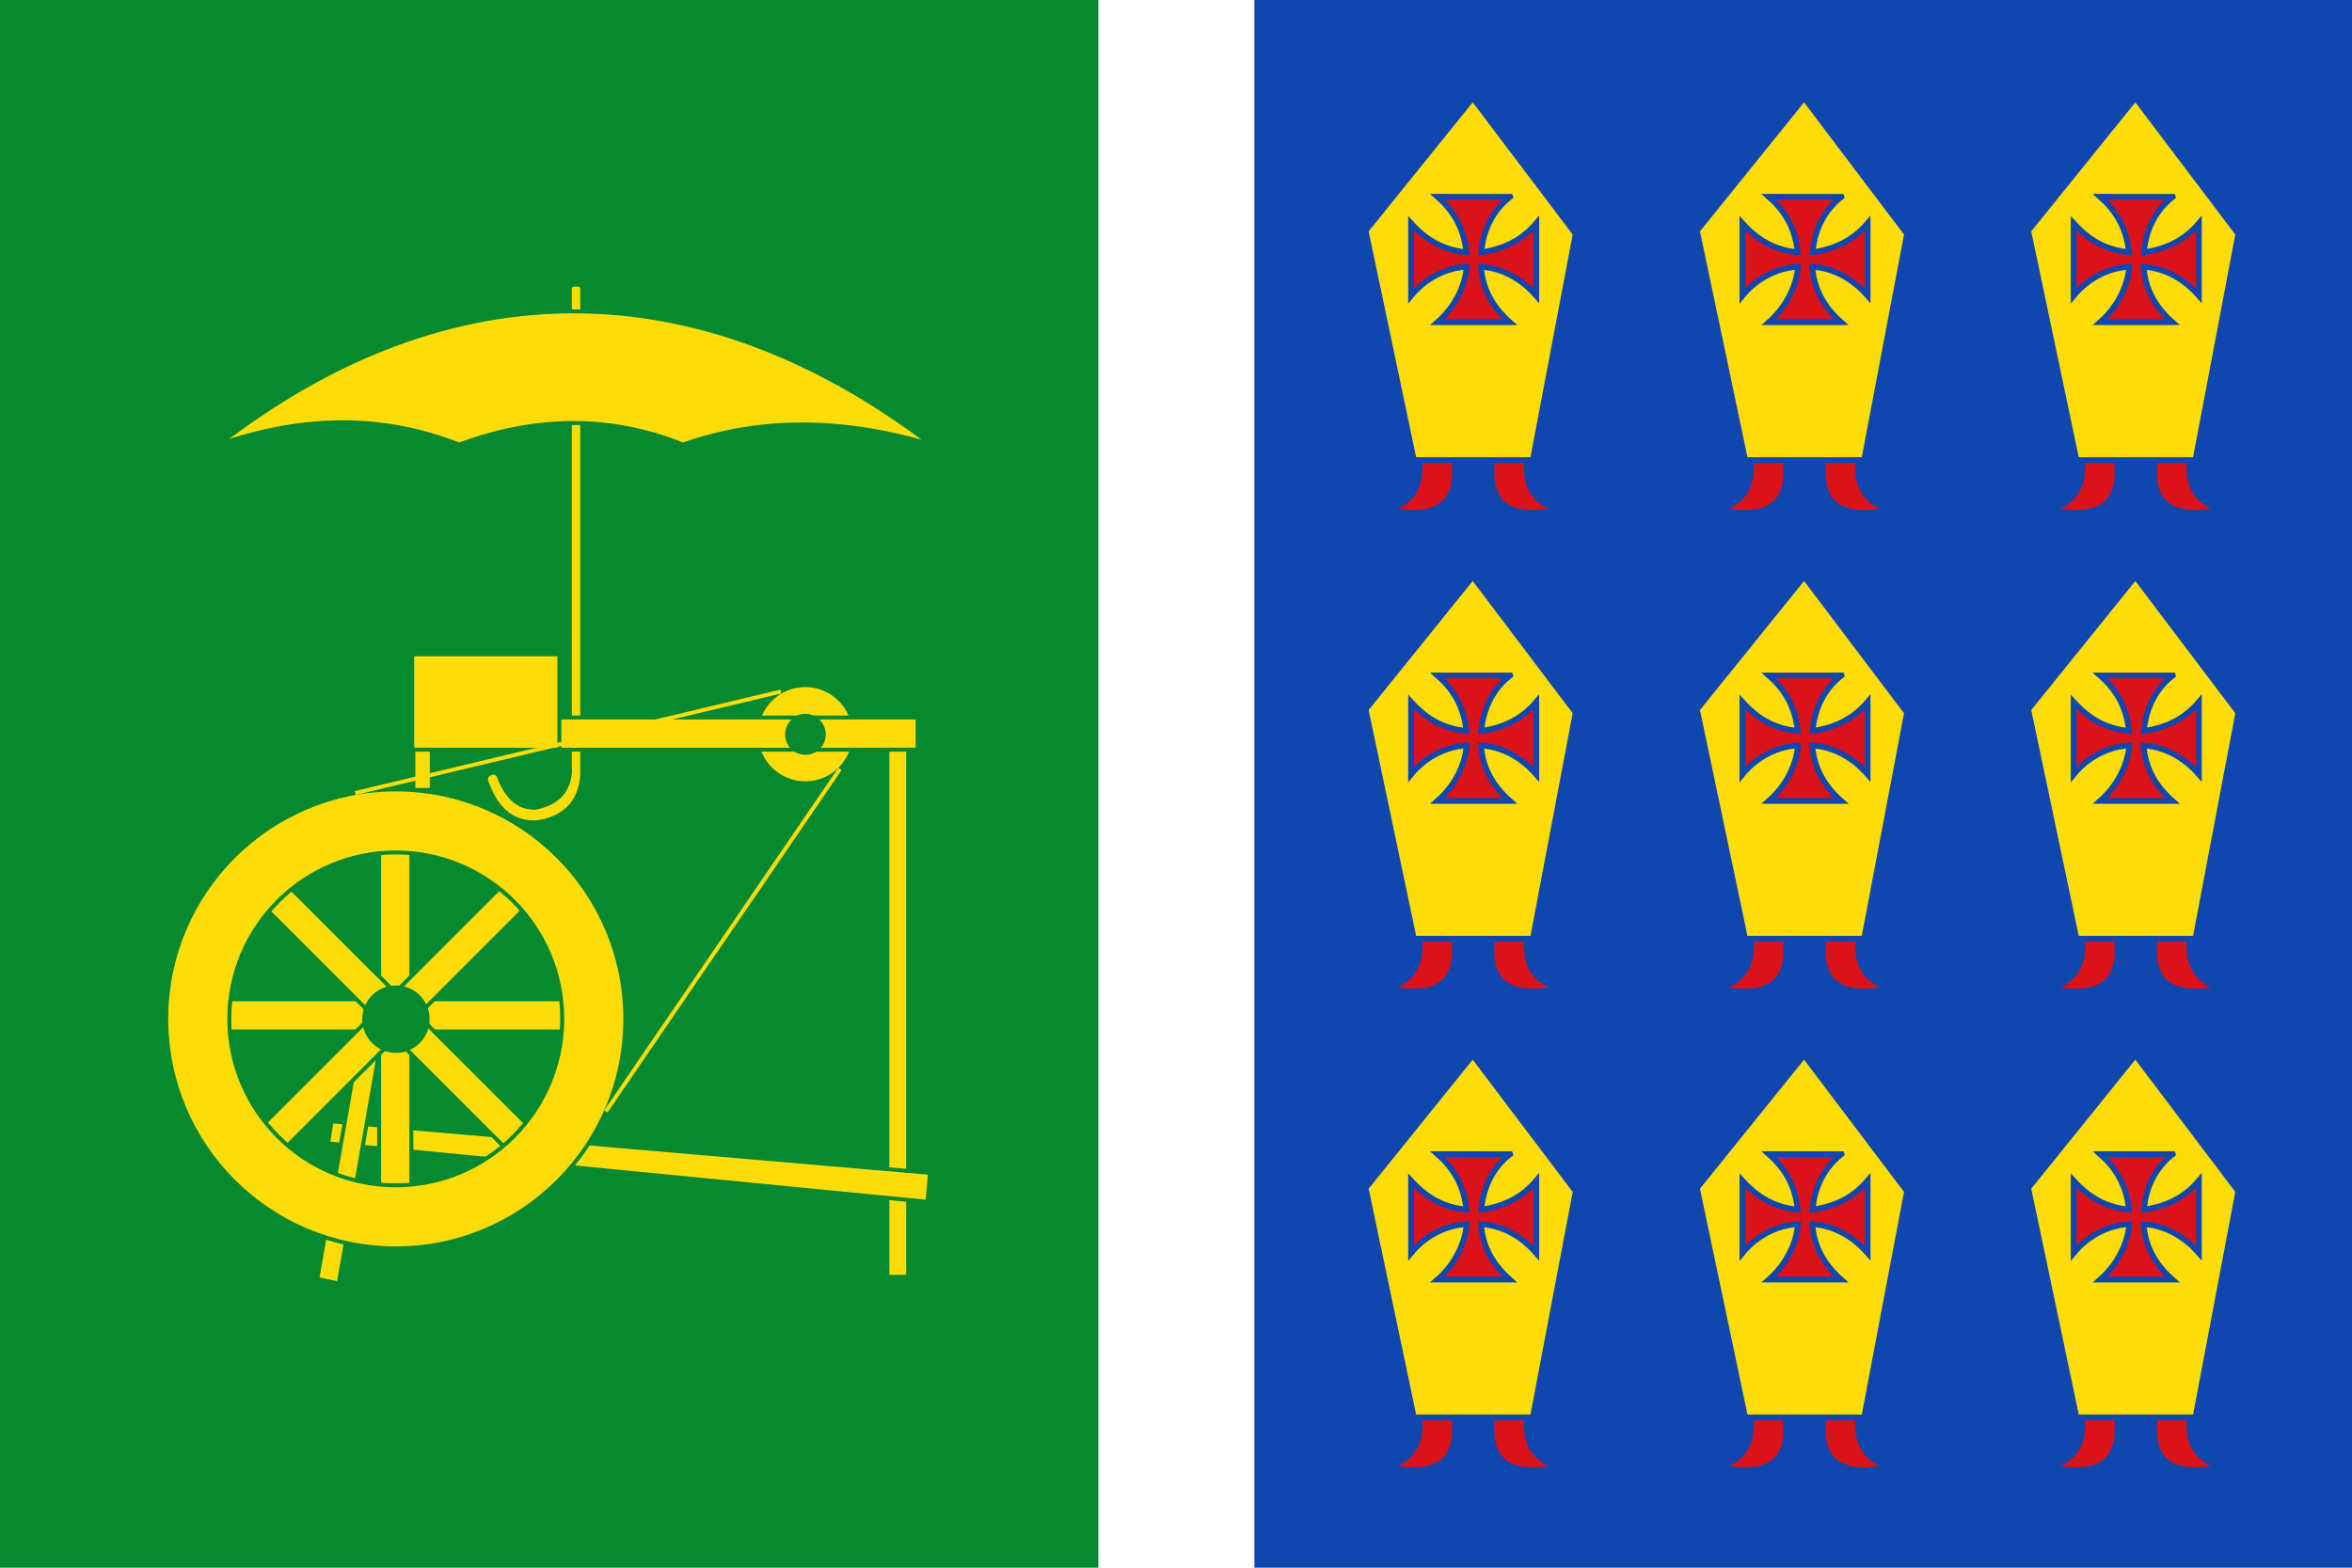 <?xml version="1.0" encoding="UTF-8" standalone="no"?>
<!-- Created with Inkscape (http://www.inkscape.org/) -->

<svg
   xmlns:dc="http://purl.org/dc/elements/1.1/"
   xmlns:cc="http://creativecommons.org/ns#"
   xmlns:rdf="http://www.w3.org/1999/02/22-rdf-syntax-ns#"
   xmlns:svg="http://www.w3.org/2000/svg"
   xmlns="http://www.w3.org/2000/svg"
   xmlns:sodipodi="http://sodipodi.sourceforge.net/DTD/sodipodi-0.dtd"
   xmlns:inkscape="http://www.inkscape.org/namespaces/inkscape"
   id="svg3952"
   version="1.1"
   inkscape:version="0.48.4 r9939"
   width="750"
   height="500"
   sodipodi:docname="Bandera de O Rosal.svg">
  <defs
     id="defs3956" />
  <sodipodi:namedview
     pagecolor="#ffffff"
     bordercolor="#666666"
     borderopacity="1"
     objecttolerance="10"
     gridtolerance="10"
     guidetolerance="10"
     inkscape:pageopacity="0"
     inkscape:pageshadow="2"
     inkscape:window-width="1920"
     inkscape:window-height="1017"
     id="namedview3954"
     showgrid="false"
     inkscape:zoom="0.55625734"
     inkscape:cx="662.5932"
     inkscape:cy="205.33385"
     inkscape:window-x="-8"
     inkscape:window-y="-8"
     inkscape:window-maximized="1"
     inkscape:current-layer="svg3952"
     showguides="true"
     inkscape:guide-bbox="true" />
  <g
     id="g2987"
     style="fill:#ffffff;fill-opacity:1;stroke-width:1;stroke-miterlimit:4;stroke-dasharray:none">
    <rect
       y="0"
       x="0"
       height="500"
       width="750"
       id="rect3398"
       style="fill:#ffffff;fill-opacity:1;stroke:none;stroke-width:1;stroke-miterlimit:4;stroke-dasharray:none" />
  </g>
  <g
     id="g9240"
     style="fill:#eac102;fill-opacity:1;stroke-width:0.981;stroke-miterlimit:4;stroke-dasharray:none;display:inline"
     transform="matrix(0.985,0,0,0.985,-1064.954,-479.726)">
    <g
       id="g9272" />
  </g>
  <g
     id="g2987-1"
     style="fill:#078930;fill-opacity:1;stroke-width:1;stroke-miterlimit:4;stroke-dasharray:none"
     transform="scale(0.467,1)">
    <rect
       y="0"
       x="0"
       height="500"
       width="750"
       id="rect3398-7"
       style="fill:#078930;fill-opacity:1;stroke:none" />
  </g>
  <g
     id="g2987-1-4"
     style="fill:#0f47af;fill-opacity:1;stroke-width:1;stroke-miterlimit:4;stroke-dasharray:none"
     transform="matrix(0.467,0,0,1,400,0)">
    <rect
       y="0"
       x="0"
       height="500"
       width="750"
       id="rect3398-7-0"
       style="fill:#0f47af;fill-opacity:1;stroke:none" />
  </g>
  <g
     id="g4230">
    <path
       inkscape:connector-curvature="0"
       style="fill:#fcdd09;fill-opacity:1;fill-rule:evenodd;stroke:#078930;stroke-width:1.261;stroke-opacity:1"
       d="m 256.78,218.507 c 8.648,0 15.661,7.013 15.661,15.661 0,8.648 -7.013,15.661 -15.661,15.661 -8.648,0 -15.661,-7.013 -15.661,-15.661 0,-8.648 7.013,-15.661 15.661,-15.661 z m 0,9.812 c 3.23,0 5.849,2.619 5.849,5.849 0,3.23 -2.619,5.849 -5.849,5.849 -3.23,0 -5.849,-2.619 -5.849,-5.849 0,-3.23 2.619,-5.849 5.849,-5.849 z"
       class="fil2 str9"
       id="_180574600" />
    <path
       inkscape:connector-curvature="0"
       style="fill:#fcdd09;fill-opacity:1;fill-rule:evenodd;stroke:#078930;stroke-width:1.261;stroke-opacity:1"
       d="m 185.668,91.925 0,155.256 c -0.582,8.832 -5.898,13.943 -14.619,15.104 -8.526,0.288 -12.993,-5.074 -15.848,-12.766 -1.244,-2.21 2.529,-4.48 3.794,-2.025 2.509,6.759 6.342,10.242 11.626,10.127 6.457,-1.214 10.526,-4.623 11.108,-11.237 l 0,-154.458 c 0.018,-1.627 3.965,-1.545 3.94,0 z"
       class="fil2 str9"
       id="_188212848" />
    <path
       inkscape:connector-curvature="0"
       style="fill:#fcdd09;fill-opacity:1;fill-rule:evenodd;stroke:#078930;stroke-width:1.261;stroke-opacity:1"
       d="m 296.984,141.803 c -73.922,-56.32 -153.583,-57.008 -227.275,0 26.766,-9.34 52.366,-9.636 76.683,0 24.095,-8.896 47.912,-9.469 71.394,0 23.189,-8.168 49.273,-8.972 79.197,0 z"
       class="fil2 str9"
       id="_188209440" />
    <rect
       style="fill:#fcdd09;fill-opacity:1;fill-rule:evenodd;stroke:#078930;stroke-width:1.261;stroke-opacity:1"
       height="10.266"
       width="161.151"
       y="228.843"
       x="131.445"
       class="fil2 str9"
       id="_188212344" />
    <rect
       style="fill:#fcdd09;fill-opacity:1;fill-rule:evenodd;stroke:#078930;stroke-width:1.261;stroke-opacity:1"
       height="30.433"
       width="46.934"
       y="208.676"
       x="131.445"
       class="fil2 str9"
       id="_188211624" />
    <rect
       style="fill:#fcdd09;fill-opacity:1;fill-rule:evenodd;stroke:#078930;stroke-width:1.261;stroke-opacity:1"
       height="12.833"
       width="5.866"
       y="239.107"
       x="131.811"
       class="fil2 str9"
       id="_188207568" />
    <rect
       style="fill:#fcdd09;fill-opacity:1;fill-rule:evenodd;stroke:#078930;stroke-width:1.261;stroke-opacity:1"
       height="168.118"
       width="6.618"
       y="239.107"
       x="282.968"
       class="fil2 str9"
       id="_188206896" />
    <polygon
       transform="matrix(4.467,0,0,4.467,-293.352,-561.846)"
       style="fill:#fcdd09;fill-opacity:1;fill-rule:evenodd;stroke:#078930;stroke-width:0.282;stroke-opacity:1"
       points="89.342,205.839 132.063,209.518 131.879,211.587 89.096,207.414 "
       class="fil2 str9"
       id="_188208720" />
    <polygon
       transform="matrix(4.467,0,0,4.467,-293.352,-561.846)"
       style="fill:#fcdd09;fill-opacity:1;fill-rule:evenodd;stroke:#078930;stroke-width:0.282;stroke-opacity:1"
       points="93.065,199.036 89.847,217.418 88.319,217.096 91.537,198.755 "
       class="fil2 str9"
       id="_188214192" />
    <circle
       transform="matrix(4.467,0,0,4.467,-293.352,-561.846)"
       sodipodi:ry="1.3096"
       sodipodi:rx="1.3096"
       sodipodi:cy="178.216"
       sodipodi:cx="123.167"
       style="fill:#078930;fill-opacity:1;fill-rule:evenodd;stroke:#078930;stroke-width:0.282;stroke-opacity:1"
       r="1.31"
       cy="178.216"
       cx="123.167"
       class="fil7 str9"
       id="_188208768"
       d="m 124.477,178.216 c 0,0.723 -0.586,1.31 -1.31,1.31 -0.723,0 -1.31,-0.586 -1.31,-1.31 0,-0.723 0.586,-1.31 1.31,-1.31 0.723,0 1.31,0.586 1.31,1.31 z" />
    <rect
       style="fill:#fcdd09;fill-opacity:1;fill-rule:evenodd;stroke:#078930;stroke-width:1.261;stroke-opacity:1"
       height="116"
       width="10.269"
       y="265.853"
       x="120.896"
       class="fil2 str9"
       id="_188210016" />
    <rect
       y="68.031"
       x="-328.987"
       style="fill:#fcdd09;fill-opacity:1;fill-rule:evenodd;stroke:#078930;stroke-width:1.261;stroke-opacity:1"
       height="116"
       width="10.269"
       transform="matrix(0,-1,1,0,0,0)"
       class="fil2 str9"
       id="_188212968" />
    <rect
       y="260.115"
       x="-145.015"
       style="fill:#fcdd09;fill-opacity:1;fill-rule:evenodd;stroke:#078930;stroke-width:1.261;stroke-opacity:1"
       height="116"
       width="10.269"
       transform="matrix(0.707,-0.707,0.707,0.707,0,0)"
       class="fil2 str9"
       id="_188209296" />
    <rect
       y="-197.881"
       x="-323.249"
       style="fill:#fcdd09;fill-opacity:1;fill-rule:evenodd;stroke:#078930;stroke-width:1.261;stroke-opacity:1"
       height="116"
       width="10.269"
       transform="matrix(-0.707,-0.707,0.707,-0.707,0,0)"
       class="fil2 str9"
       id="_188206728" />
    <path
       inkscape:connector-curvature="0"
       style="fill:#fcdd09;fill-opacity:1;fill-rule:evenodd;stroke:#078930;stroke-width:1.261;stroke-opacity:1"
       d="m 126.205,271.887 c 29.31,0 53.08,23.77 53.08,53.08 0,29.31 -23.77,53.08 -53.08,53.08 -29.31,0 -53.08,-23.77 -53.08,-53.08 0,-29.31 23.77,-53.08 53.08,-53.08 z m 0,-20.109 c 40.414,0 73.189,32.775 73.189,73.189 0,40.414 -32.775,73.189 -73.189,73.189 -40.414,0 -73.189,-32.775 -73.189,-73.189 0,-40.414 32.775,-73.189 73.189,-73.189 z"
       class="fil2 str9"
       id="_188212200" />
    <line
       style="fill:#fcdd09;fill-opacity:1;fill-rule:evenodd;stroke:#fcdd09;stroke-width:1.261;stroke-opacity:1"
       y2="245.239"
       x2="267.853"
       y1="354.483"
       x1="193.199"
       class="fil5 str9"
       id="_188208168" />
    <line
       style="fill:#fcdd09;fill-opacity:1;fill-rule:evenodd;stroke:#fcdd09;stroke-width:1.261;stroke-opacity:1"
       y2="252.917"
       x2="113.289"
       y1="220.548"
       x1="249.04"
       class="fil5 str9"
       id="_188208312" />
    <circle
       transform="matrix(4.467,0,0,4.467,-293.352,-561.846)"
       sodipodi:ry="2.2672999"
       sodipodi:rx="2.2672999"
       sodipodi:cy="198.545"
       sodipodi:cx="93.933098"
       style="fill:#078930;fill-opacity:1;fill-rule:evenodd;stroke:#078930;stroke-width:0.282;stroke-opacity:1"
       r="2.267"
       cy="198.545"
       cx="93.933"
       class="fil7 str9"
       id="_188212992"
       d="m 96.2,198.545 c 0,1.252 -1.015,2.267 -2.267,2.267 -1.252,0 -2.267,-1.015 -2.267,-2.267 0,-1.252 1.015,-2.267 2.267,-2.267 1.252,0 2.267,1.015 2.267,2.267 z" />
  </g>
  <g
     id="g4159"
     transform="translate(-4.5167761e-7,-3.263)"
     style="stroke:#0f47af;stroke-opacity:1">
    <g
       transform="matrix(1.126,0,0,1.126,-73.643,-4.235)"
       id="g4009"
       style="stroke:#0f47af;stroke-opacity:1">
      <g
         id="g3926"
         transform="matrix(1.617,0,0,1.617,790.262,-402.903)"
         style="stroke:#0f47af;stroke-opacity:1">
        <path
           id="_188206608"
           class="fil8 str7"
           d="m -180.736,333.051 c -0.81,5.661 1.507,8.401 5.578,9.502 -8.6,1.871 -13.036,-0.716 -11.676,-9.506 l 6.098,0.004 z"
           style="fill:#da121a;fill-opacity:1;fill-rule:evenodd;stroke:#0f47af;stroke-width:1;stroke-opacity:1"
           inkscape:connector-curvature="0" />
        <path
           id="_188210088"
           class="fil8 str7"
           d="m -199.792,333.051 c 0.81,5.661 -1.507,8.401 -5.578,9.502 8.6,1.871 13.036,-0.716 11.676,-9.506 l -6.098,0.004 z"
           style="fill:#da121a;fill-opacity:1;fill-rule:evenodd;stroke:#0f47af;stroke-width:1;stroke-opacity:1"
           inkscape:connector-curvature="0" />
        <polygon
           transform="matrix(3.543,0,0,3.543,-562.23,-135.406)"
           id="_188213088"
           class="fil2 str7"
           points="99.666,121.109 102.051,132.451 107.934,132.451 110.054,121.268 104.966,114.537 "
           style="fill:#fcdd09;fill-opacity:1;fill-rule:evenodd;stroke:#0f47af;stroke-width:0.282;stroke-opacity:1" />
        <path
           id="_188207808"
           class="fil8 str7"
           d="m -183.801,287.76 c -2.855,2.229 -4.685,5.559 -5.044,9.71 4.042,-0.555 7.253,-2.246 9.634,-5.073 l 0,12.695 c -2.541,-2.906 -5.939,-4.846 -9.687,-5.068 0.282,3.975 2.128,7.125 5.044,9.71 l -12.654,0 c 3.298,-2.906 4.867,-6.701 5.097,-9.705 -3.258,0.116 -7.064,1.804 -9.739,5.063 l 0,-12.695 c 2.75,3.009 5.664,4.67 9.686,5.068 -0.452,-4.404 -2.407,-7.381 -5.044,-9.71 l 12.707,0.004 z"
           style="fill:#da121a;fill-opacity:1;fill-rule:evenodd;stroke:#0f47af;stroke-width:1;stroke-opacity:1"
           inkscape:connector-curvature="0" />
      </g>
      <g
         id="g3926-1"
         transform="matrix(1.617,0,0,1.617,884.091,-402.903)"
         style="stroke:#0f47af;stroke-opacity:1">
        <path
           id="_188206608-7"
           class="fil8 str7"
           d="m -180.736,333.051 c -0.81,5.661 1.507,8.401 5.578,9.502 -8.6,1.871 -13.036,-0.716 -11.676,-9.506 l 6.098,0.004 z"
           style="fill:#da121a;fill-opacity:1;fill-rule:evenodd;stroke:#0f47af;stroke-width:1;stroke-opacity:1"
           inkscape:connector-curvature="0" />
        <path
           id="_188210088-4"
           class="fil8 str7"
           d="m -199.792,333.051 c 0.81,5.661 -1.507,8.401 -5.578,9.502 8.6,1.871 13.036,-0.716 11.676,-9.506 l -6.098,0.004 z"
           style="fill:#da121a;fill-opacity:1;fill-rule:evenodd;stroke:#0f47af;stroke-width:1;stroke-opacity:1"
           inkscape:connector-curvature="0" />
        <polygon
           transform="matrix(3.543,0,0,3.543,-562.23,-135.406)"
           id="_188213088-0"
           class="fil2 str7"
           points="107.934,132.451 110.054,121.268 104.966,114.537 99.666,121.109 102.051,132.451 "
           style="fill:#fcdd09;fill-opacity:1;fill-rule:evenodd;stroke:#0f47af;stroke-width:0.282;stroke-opacity:1" />
        <path
           id="_188207808-9"
           class="fil8 str7"
           d="m -183.801,287.76 c -2.855,2.229 -4.685,5.559 -5.044,9.71 4.042,-0.555 7.253,-2.246 9.634,-5.073 l 0,12.695 c -2.541,-2.906 -5.939,-4.846 -9.687,-5.068 0.282,3.975 2.128,7.125 5.044,9.71 l -12.654,0 c 3.298,-2.906 4.867,-6.701 5.097,-9.705 -3.258,0.116 -7.064,1.804 -9.739,5.063 l 0,-12.695 c 2.75,3.009 5.664,4.67 9.686,5.068 -0.452,-4.404 -2.407,-7.381 -5.044,-9.71 l 12.707,0.004 z"
           style="fill:#da121a;fill-opacity:1;fill-rule:evenodd;stroke:#0f47af;stroke-width:1;stroke-opacity:1"
           inkscape:connector-curvature="0" />
      </g>
      <g
         id="g3926-1-4"
         transform="matrix(1.617,0,0,1.617,1026.458,-402.903)"
         style="stroke:#0f47af;stroke-opacity:1">
        <g
           id="g4003"
           transform="translate(-30.024,0)"
           style="stroke:#0f47af;stroke-opacity:1">
          <path
             inkscape:connector-curvature="0"
             style="fill:#da121a;fill-opacity:1;fill-rule:evenodd;stroke:#0f47af;stroke-width:1;stroke-opacity:1"
             d="m -180.736,333.051 c -0.81,5.661 1.507,8.401 5.578,9.502 -8.6,1.871 -13.036,-0.716 -11.676,-9.506 l 6.098,0.004 z"
             class="fil8 str7"
             id="_188206608-7-8" />
          <path
             inkscape:connector-curvature="0"
             style="fill:#da121a;fill-opacity:1;fill-rule:evenodd;stroke:#0f47af;stroke-width:1;stroke-opacity:1"
             d="m -199.792,333.051 c 0.81,5.661 -1.507,8.401 -5.578,9.502 8.6,1.871 13.036,-0.716 11.676,-9.506 l -6.098,0.004 z"
             class="fil8 str7"
             id="_188210088-4-8" />
          <polygon
             style="fill:#fcdd09;fill-opacity:1;fill-rule:evenodd;stroke:#0f47af;stroke-width:0.282;stroke-opacity:1"
             points="110.054,121.268 104.966,114.537 99.666,121.109 102.051,132.451 107.934,132.451 "
             class="fil2 str7"
             id="_188213088-0-2"
             transform="matrix(3.543,0,0,3.543,-562.23,-135.406)" />
          <path
             inkscape:connector-curvature="0"
             style="fill:#da121a;fill-opacity:1;fill-rule:evenodd;stroke:#0f47af;stroke-width:1;stroke-opacity:1"
             d="m -183.801,287.76 c -2.855,2.229 -4.685,5.559 -5.044,9.71 4.042,-0.555 7.253,-2.246 9.634,-5.073 l 0,12.695 c -2.541,-2.906 -5.939,-4.846 -9.687,-5.068 0.282,3.975 2.128,7.125 5.044,9.71 l -12.654,0 c 3.298,-2.906 4.867,-6.701 5.097,-9.705 -3.258,0.116 -7.064,1.804 -9.739,5.063 l 0,-12.695 c 2.75,3.009 5.664,4.67 9.686,5.068 -0.452,-4.404 -2.407,-7.381 -5.044,-9.71 l 12.707,0.004 z"
             class="fil8 str7"
             id="_188207808-9-4" />
        </g>
      </g>
    </g>
    <g
       transform="matrix(1.126,0,0,1.126,-73.643,148.433)"
       id="g4009-5"
       style="stroke:#0f47af;stroke-opacity:1">
      <g
         id="g3926-5"
         transform="matrix(1.617,0,0,1.617,790.262,-402.903)"
         style="stroke:#0f47af;stroke-opacity:1">
        <path
           id="_188206608-1"
           class="fil8 str7"
           d="m -180.736,333.051 c -0.81,5.661 1.507,8.401 5.578,9.502 -8.6,1.871 -13.036,-0.716 -11.676,-9.506 l 6.098,0.004 z"
           style="fill:#da121a;fill-opacity:1;fill-rule:evenodd;stroke:#0f47af;stroke-width:1;stroke-opacity:1"
           inkscape:connector-curvature="0" />
        <path
           id="_188210088-7"
           class="fil8 str7"
           d="m -199.792,333.051 c 0.81,5.661 -1.507,8.401 -5.578,9.502 8.6,1.871 13.036,-0.716 11.676,-9.506 l -6.098,0.004 z"
           style="fill:#da121a;fill-opacity:1;fill-rule:evenodd;stroke:#0f47af;stroke-width:1;stroke-opacity:1"
           inkscape:connector-curvature="0" />
        <polygon
           transform="matrix(3.543,0,0,3.543,-562.23,-135.406)"
           id="_188213088-1"
           class="fil2 str7"
           points="107.934,132.451 110.054,121.268 104.966,114.537 99.666,121.109 102.051,132.451 "
           style="fill:#fcdd09;fill-opacity:1;fill-rule:evenodd;stroke:#0f47af;stroke-width:0.282;stroke-opacity:1" />
        <path
           id="_188207808-1"
           class="fil8 str7"
           d="m -183.801,287.76 c -2.855,2.229 -4.685,5.559 -5.044,9.71 4.042,-0.555 7.253,-2.246 9.634,-5.073 l 0,12.695 c -2.541,-2.906 -5.939,-4.846 -9.687,-5.068 0.282,3.975 2.128,7.125 5.044,9.71 l -12.654,0 c 3.298,-2.906 4.867,-6.701 5.097,-9.705 -3.258,0.116 -7.064,1.804 -9.739,5.063 l 0,-12.695 c 2.75,3.009 5.664,4.67 9.686,5.068 -0.452,-4.404 -2.407,-7.381 -5.044,-9.71 l 12.707,0.004 z"
           style="fill:#da121a;fill-opacity:1;fill-rule:evenodd;stroke:#0f47af;stroke-width:1;stroke-opacity:1"
           inkscape:connector-curvature="0" />
      </g>
      <g
         id="g3926-1-5"
         transform="matrix(1.617,0,0,1.617,884.091,-402.903)"
         style="stroke:#0f47af;stroke-opacity:1">
        <path
           id="_188206608-7-2"
           class="fil8 str7"
           d="m -180.736,333.051 c -0.81,5.661 1.507,8.401 5.578,9.502 -8.6,1.871 -13.036,-0.716 -11.676,-9.506 l 6.098,0.004 z"
           style="fill:#da121a;fill-opacity:1;fill-rule:evenodd;stroke:#0f47af;stroke-width:1;stroke-opacity:1"
           inkscape:connector-curvature="0" />
        <path
           id="_188210088-4-7"
           class="fil8 str7"
           d="m -199.792,333.051 c 0.81,5.661 -1.507,8.401 -5.578,9.502 8.6,1.871 13.036,-0.716 11.676,-9.506 l -6.098,0.004 z"
           style="fill:#da121a;fill-opacity:1;fill-rule:evenodd;stroke:#0f47af;stroke-width:1;stroke-opacity:1"
           inkscape:connector-curvature="0" />
        <polygon
           transform="matrix(3.543,0,0,3.543,-562.23,-135.406)"
           id="_188213088-0-6"
           class="fil2 str7"
           points="104.966,114.537 99.666,121.109 102.051,132.451 107.934,132.451 110.054,121.268 "
           style="fill:#fcdd09;fill-opacity:1;fill-rule:evenodd;stroke:#0f47af;stroke-width:0.282;stroke-opacity:1" />
        <path
           id="_188207808-9-1"
           class="fil8 str7"
           d="m -183.801,287.76 c -2.855,2.229 -4.685,5.559 -5.044,9.71 4.042,-0.555 7.253,-2.246 9.634,-5.073 l 0,12.695 c -2.541,-2.906 -5.939,-4.846 -9.687,-5.068 0.282,3.975 2.128,7.125 5.044,9.71 l -12.654,0 c 3.298,-2.906 4.867,-6.701 5.097,-9.705 -3.258,0.116 -7.064,1.804 -9.739,5.063 l 0,-12.695 c 2.75,3.009 5.664,4.67 9.686,5.068 -0.452,-4.404 -2.407,-7.381 -5.044,-9.71 l 12.707,0.004 z"
           style="fill:#da121a;fill-opacity:1;fill-rule:evenodd;stroke:#0f47af;stroke-width:1;stroke-opacity:1"
           inkscape:connector-curvature="0" />
      </g>
      <g
         id="g3926-1-4-4"
         transform="matrix(1.617,0,0,1.617,1026.458,-402.903)"
         style="stroke:#0f47af;stroke-opacity:1">
        <g
           id="g4003-2"
           transform="translate(-30.024,0)"
           style="stroke:#0f47af;stroke-opacity:1">
          <path
             inkscape:connector-curvature="0"
             style="fill:#da121a;fill-opacity:1;fill-rule:evenodd;stroke:#0f47af;stroke-width:1;stroke-opacity:1"
             d="m -180.736,333.051 c -0.81,5.661 1.507,8.401 5.578,9.502 -8.6,1.871 -13.036,-0.716 -11.676,-9.506 l 6.098,0.004 z"
             class="fil8 str7"
             id="_188206608-7-8-3" />
          <path
             inkscape:connector-curvature="0"
             style="fill:#da121a;fill-opacity:1;fill-rule:evenodd;stroke:#0f47af;stroke-width:1;stroke-opacity:1"
             d="m -199.792,333.051 c 0.81,5.661 -1.507,8.401 -5.578,9.502 8.6,1.871 13.036,-0.716 11.676,-9.506 l -6.098,0.004 z"
             class="fil8 str7"
             id="_188210088-4-8-2" />
          <polygon
             style="fill:#fcdd09;fill-opacity:1;fill-rule:evenodd;stroke:#0f47af;stroke-width:0.282;stroke-opacity:1"
             points="99.666,121.109 102.051,132.451 107.934,132.451 110.054,121.268 104.966,114.537 "
             class="fil2 str7"
             id="_188213088-0-2-2"
             transform="matrix(3.543,0,0,3.543,-562.23,-135.406)" />
          <path
             inkscape:connector-curvature="0"
             style="fill:#da121a;fill-opacity:1;fill-rule:evenodd;stroke:#0f47af;stroke-width:1;stroke-opacity:1"
             d="m -183.801,287.76 c -2.855,2.229 -4.685,5.559 -5.044,9.71 4.042,-0.555 7.253,-2.246 9.634,-5.073 l 0,12.695 c -2.541,-2.906 -5.939,-4.846 -9.687,-5.068 0.282,3.975 2.128,7.125 5.044,9.71 l -12.654,0 c 3.298,-2.906 4.867,-6.701 5.097,-9.705 -3.258,0.116 -7.064,1.804 -9.739,5.063 l 0,-12.695 c 2.75,3.009 5.664,4.67 9.686,5.068 -0.452,-4.404 -2.407,-7.381 -5.044,-9.71 l 12.707,0.004 z"
             class="fil8 str7"
             id="_188207808-9-4-1" />
        </g>
      </g>
    </g>
    <g
       transform="matrix(1.126,0,0,1.126,-73.643,301.102)"
       id="g4009-5-6"
       style="stroke:#0f47af;stroke-opacity:1">
      <g
         id="g3926-5-8"
         transform="matrix(1.617,0,0,1.617,790.262,-402.903)"
         style="stroke:#0f47af;stroke-opacity:1">
        <path
           id="_188206608-1-5"
           class="fil8 str7"
           d="m -180.736,333.051 c -0.81,5.661 1.507,8.401 5.578,9.502 -8.6,1.871 -13.036,-0.716 -11.676,-9.506 l 6.098,0.004 z"
           style="fill:#da121a;fill-opacity:1;fill-rule:evenodd;stroke:#0f47af;stroke-width:1;stroke-opacity:1"
           inkscape:connector-curvature="0" />
        <path
           id="_188210088-7-7"
           class="fil8 str7"
           d="m -199.792,333.051 c 0.81,5.661 -1.507,8.401 -5.578,9.502 8.6,1.871 13.036,-0.716 11.676,-9.506 l -6.098,0.004 z"
           style="fill:#da121a;fill-opacity:1;fill-rule:evenodd;stroke:#0f47af;stroke-width:1;stroke-opacity:1"
           inkscape:connector-curvature="0" />
        <polygon
           transform="matrix(3.543,0,0,3.543,-562.23,-135.406)"
           id="_188213088-1-6"
           class="fil2 str7"
           points="99.666,121.109 102.051,132.451 107.934,132.451 110.054,121.268 104.966,114.537 "
           style="fill:#fcdd09;fill-opacity:1;fill-rule:evenodd;stroke:#0f47af;stroke-width:0.282;stroke-opacity:1" />
        <path
           id="_188207808-1-1"
           class="fil8 str7"
           d="m -183.801,287.76 c -2.855,2.229 -4.685,5.559 -5.044,9.71 4.042,-0.555 7.253,-2.246 9.634,-5.073 l 0,12.695 c -2.541,-2.906 -5.939,-4.846 -9.687,-5.068 0.282,3.975 2.128,7.125 5.044,9.71 l -12.654,0 c 3.298,-2.906 4.867,-6.701 5.097,-9.705 -3.258,0.116 -7.064,1.804 -9.739,5.063 l 0,-12.695 c 2.75,3.009 5.664,4.67 9.686,5.068 -0.452,-4.404 -2.407,-7.381 -5.044,-9.71 l 12.707,0.004 z"
           style="fill:#da121a;fill-opacity:1;fill-rule:evenodd;stroke:#0f47af;stroke-width:1;stroke-opacity:1"
           inkscape:connector-curvature="0" />
      </g>
      <g
         id="g3926-1-5-8"
         transform="matrix(1.617,0,0,1.617,884.091,-402.903)"
         style="stroke:#0f47af;stroke-opacity:1">
        <path
           id="_188206608-7-2-9"
           class="fil8 str7"
           d="m -180.736,333.051 c -0.81,5.661 1.507,8.401 5.578,9.502 -8.6,1.871 -13.036,-0.716 -11.676,-9.506 l 6.098,0.004 z"
           style="fill:#da121a;fill-opacity:1;fill-rule:evenodd;stroke:#0f47af;stroke-width:1;stroke-opacity:1"
           inkscape:connector-curvature="0" />
        <path
           id="_188210088-4-7-2"
           class="fil8 str7"
           d="m -199.792,333.051 c 0.81,5.661 -1.507,8.401 -5.578,9.502 8.6,1.871 13.036,-0.716 11.676,-9.506 l -6.098,0.004 z"
           style="fill:#da121a;fill-opacity:1;fill-rule:evenodd;stroke:#0f47af;stroke-width:1;stroke-opacity:1"
           inkscape:connector-curvature="0" />
        <polygon
           transform="matrix(3.543,0,0,3.543,-562.23,-135.406)"
           id="_188213088-0-6-7"
           class="fil2 str7"
           points="107.934,132.451 110.054,121.268 104.966,114.537 99.666,121.109 102.051,132.451 "
           style="fill:#fcdd09;fill-opacity:1;fill-rule:evenodd;stroke:#0f47af;stroke-width:0.282;stroke-opacity:1" />
        <path
           id="_188207808-9-1-9"
           class="fil8 str7"
           d="m -183.801,287.76 c -2.855,2.229 -4.685,5.559 -5.044,9.71 4.042,-0.555 7.253,-2.246 9.634,-5.073 l 0,12.695 c -2.541,-2.906 -5.939,-4.846 -9.687,-5.068 0.282,3.975 2.128,7.125 5.044,9.71 l -12.654,0 c 3.298,-2.906 4.867,-6.701 5.097,-9.705 -3.258,0.116 -7.064,1.804 -9.739,5.063 l 0,-12.695 c 2.75,3.009 5.664,4.67 9.686,5.068 -0.452,-4.404 -2.407,-7.381 -5.044,-9.71 l 12.707,0.004 z"
           style="fill:#da121a;fill-opacity:1;fill-rule:evenodd;stroke:#0f47af;stroke-width:1;stroke-opacity:1"
           inkscape:connector-curvature="0" />
      </g>
      <g
         id="g3926-1-4-4-5"
         transform="matrix(1.617,0,0,1.617,1026.458,-402.903)"
         style="stroke:#0f47af;stroke-opacity:1">
        <g
           id="g4003-2-4"
           transform="translate(-30.024,0)"
           style="stroke:#0f47af;stroke-opacity:1">
          <path
             inkscape:connector-curvature="0"
             style="fill:#da121a;fill-opacity:1;fill-rule:evenodd;stroke:#0f47af;stroke-width:1;stroke-opacity:1"
             d="m -180.736,333.051 c -0.81,5.661 1.507,8.401 5.578,9.502 -8.6,1.871 -13.036,-0.716 -11.676,-9.506 l 6.098,0.004 z"
             class="fil8 str7"
             id="_188206608-7-8-3-3" />
          <path
             inkscape:connector-curvature="0"
             style="fill:#da121a;fill-opacity:1;fill-rule:evenodd;stroke:#0f47af;stroke-width:1;stroke-opacity:1"
             d="m -199.792,333.051 c 0.81,5.661 -1.507,8.401 -5.578,9.502 8.6,1.871 13.036,-0.716 11.676,-9.506 l -6.098,0.004 z"
             class="fil8 str7"
             id="_188210088-4-8-2-1" />
          <polygon
             style="fill:#fcdd09;fill-opacity:1;fill-rule:evenodd;stroke:#0f47af;stroke-width:0.282;stroke-opacity:1"
             points="110.054,121.268 104.966,114.537 99.666,121.109 102.051,132.451 107.934,132.451 "
             class="fil2 str7"
             id="_188213088-0-2-2-2"
             transform="matrix(3.543,0,0,3.543,-562.23,-135.406)" />
          <path
             inkscape:connector-curvature="0"
             style="fill:#da121a;fill-opacity:1;fill-rule:evenodd;stroke:#0f47af;stroke-width:1;stroke-opacity:1"
             d="m -183.801,287.76 c -2.855,2.229 -4.685,5.559 -5.044,9.71 4.042,-0.555 7.253,-2.246 9.634,-5.073 l 0,12.695 c -2.541,-2.906 -5.939,-4.846 -9.687,-5.068 0.282,3.975 2.128,7.125 5.044,9.71 l -12.654,0 c 3.298,-2.906 4.867,-6.701 5.097,-9.705 -3.258,0.116 -7.064,1.804 -9.739,5.063 l 0,-12.695 c 2.75,3.009 5.664,4.67 9.686,5.068 -0.452,-4.404 -2.407,-7.381 -5.044,-9.71 l 12.707,0.004 z"
             class="fil8 str7"
             id="_188207808-9-4-1-3" />
        </g>
      </g>
    </g>
  </g>
</svg>
